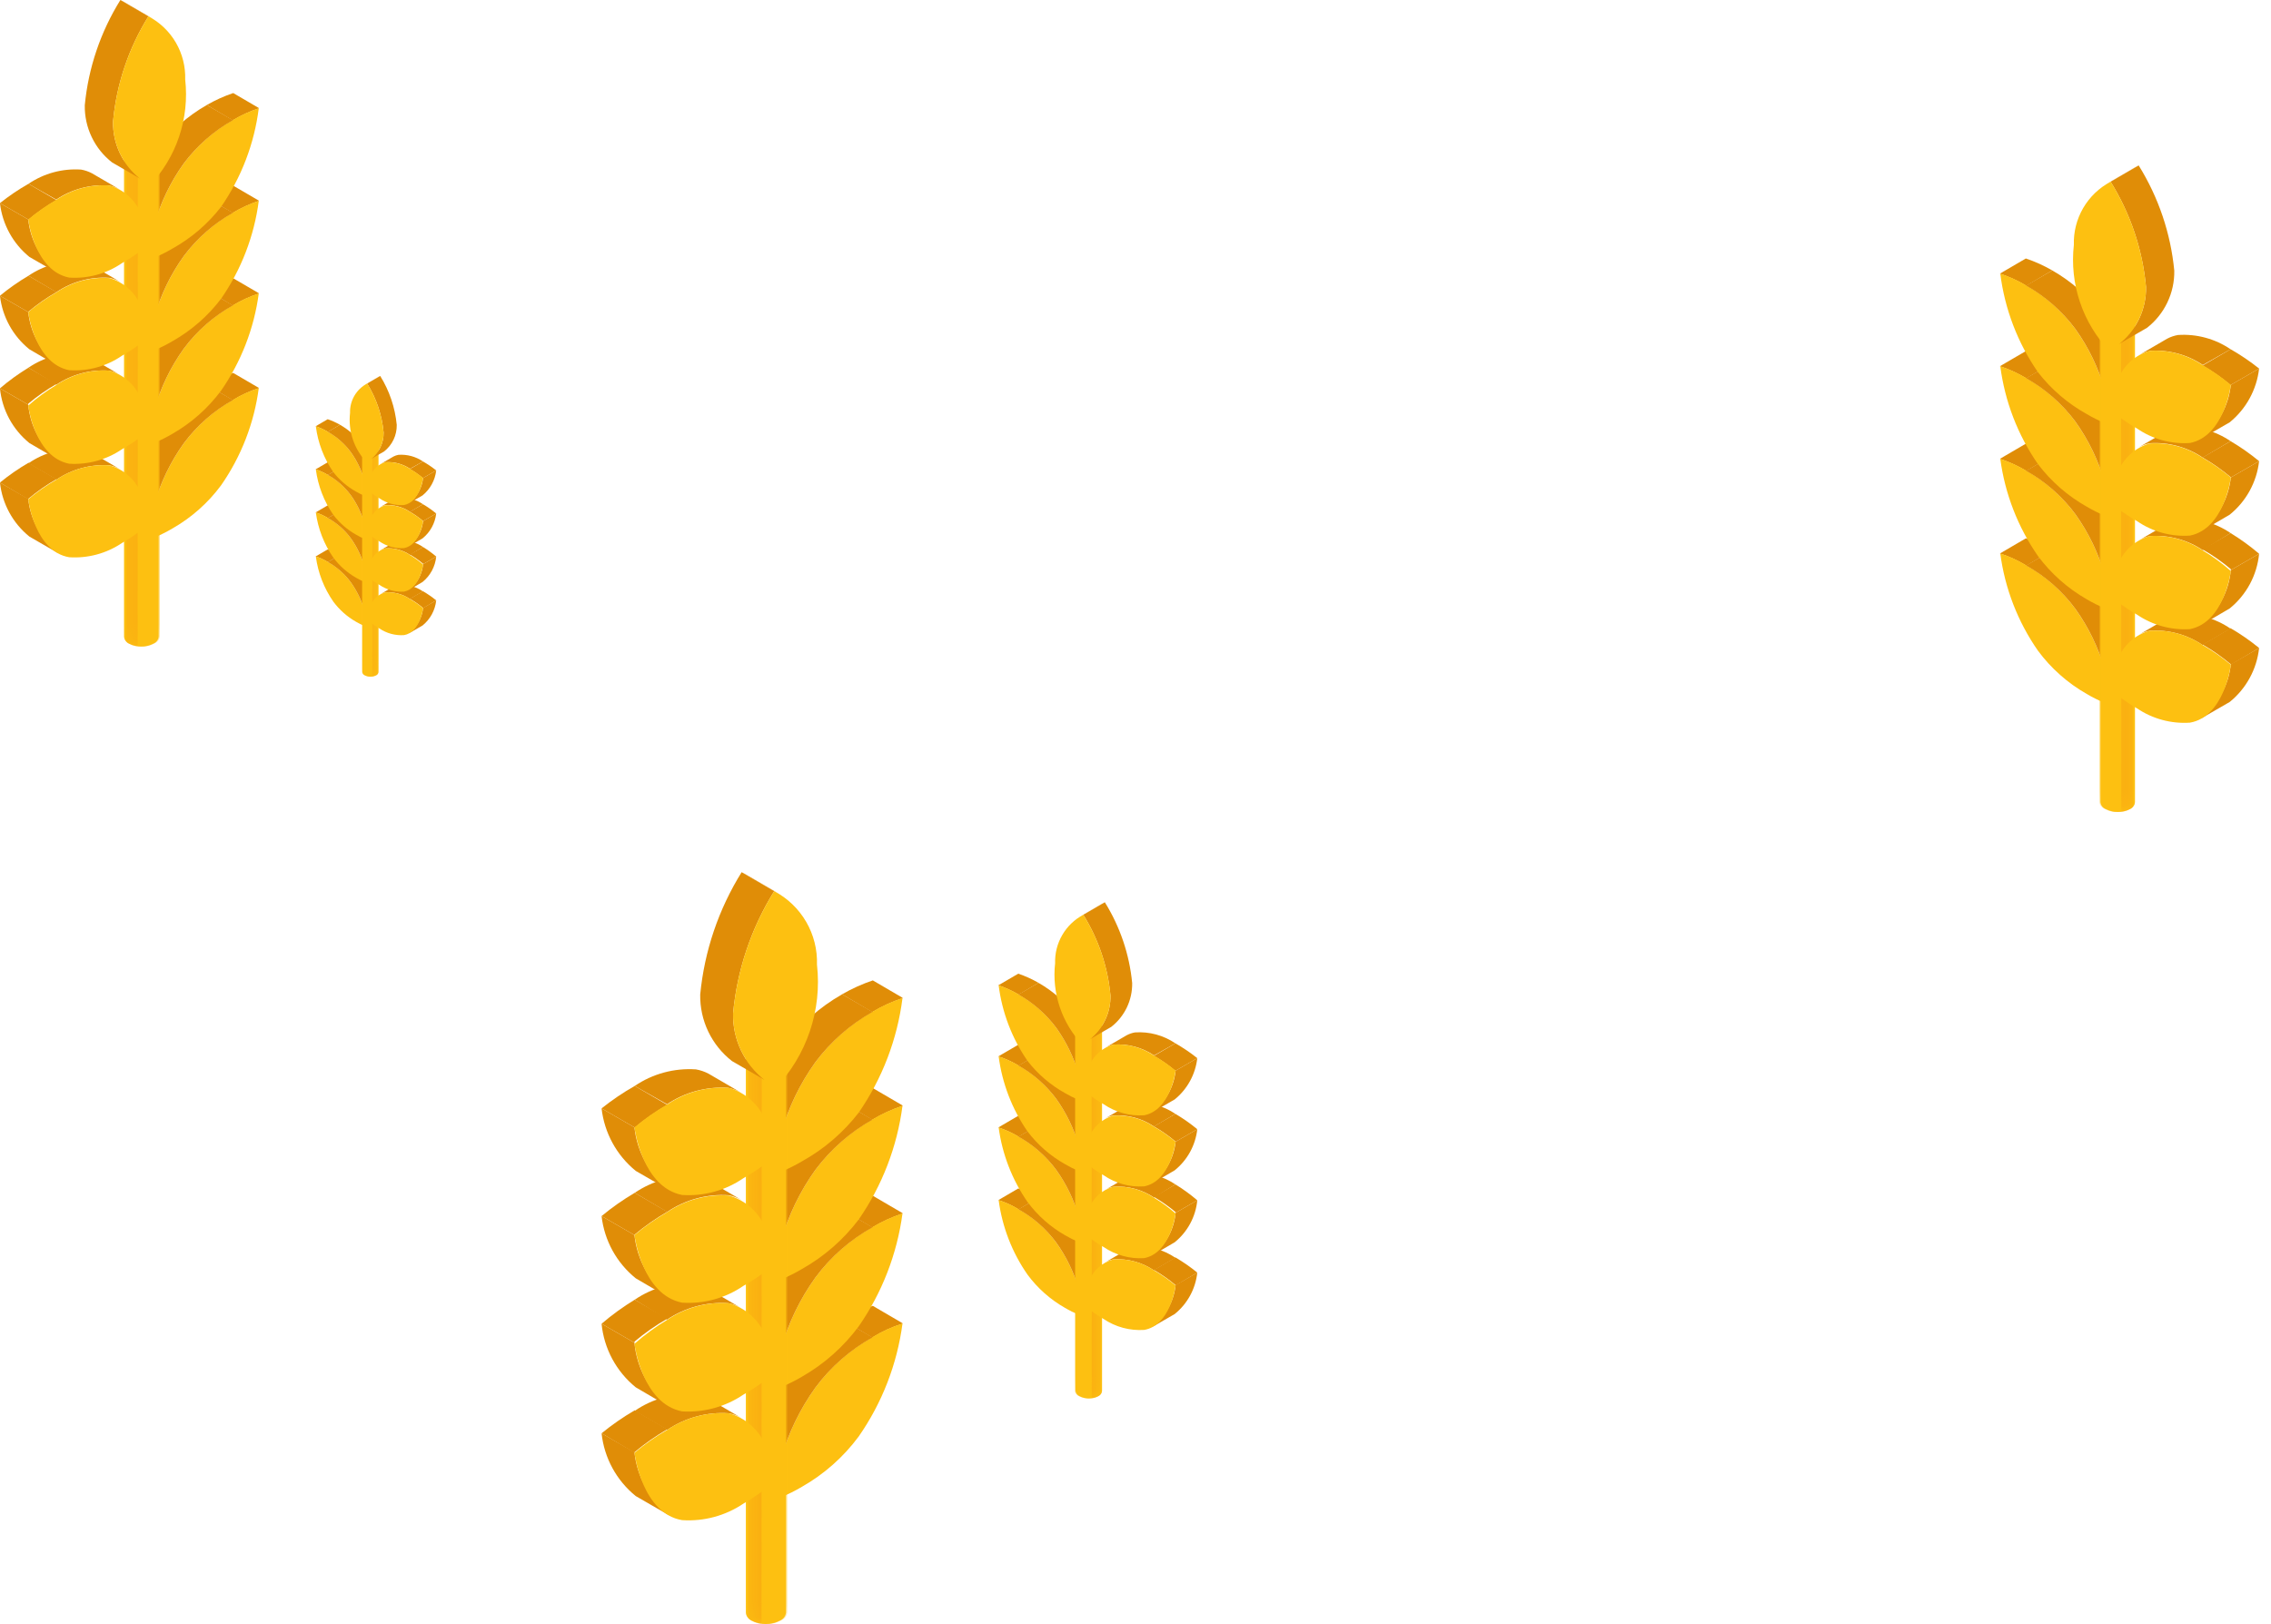 <?xml version="1.0" encoding="UTF-8"?> <svg xmlns="http://www.w3.org/2000/svg" width="151" height="108" viewBox="0 0 151 108" fill="none"> <g clip-path="url(#clip0_3_53343)"> <path d="M57.98 88.935L55.99 87.762C56.63 87.369 57.316 87.058 58.034 86.838L60.041 88.011C59.33 88.232 58.65 88.543 58.016 88.935H57.98Z" fill="#E08D07"></path> <path d="M57.982 88.935C58.616 88.543 59.297 88.232 60.008 88.011C59.652 90.713 58.652 93.29 57.094 95.527C56.084 96.89 54.801 98.028 53.327 98.867C52.882 99.13 52.419 99.362 51.941 99.56V96.966C52.426 95.284 53.195 93.697 54.215 92.275C55.221 90.908 56.505 89.769 57.982 88.935Z" fill="#FDC011"></path> <path d="M51.941 96.966L49.916 95.793C50.416 94.117 51.184 92.533 52.19 91.102C53.215 89.74 54.51 88.603 55.993 87.762L58.018 88.934C56.528 89.765 55.231 90.904 54.216 92.275C53.196 93.697 52.426 95.284 51.941 96.966Z" fill="#E08D07"></path> <path d="M57.98 81.614L55.99 80.441C56.63 80.048 57.316 79.738 58.034 79.517L60.041 80.69C59.334 80.922 58.655 81.232 58.016 81.614H57.98Z" fill="#E08D07"></path> <path d="M57.982 81.614C58.621 81.232 59.301 80.922 60.008 80.69C59.647 83.391 58.648 85.968 57.094 88.206C56.081 89.567 54.799 90.704 53.327 91.547C52.882 91.81 52.419 92.041 51.941 92.24V89.663C52.422 87.974 53.191 86.381 54.215 84.955C55.221 83.587 56.505 82.449 57.982 81.614Z" fill="#FDC011"></path> <path d="M51.941 89.663L49.916 88.49C50.411 86.807 51.179 85.216 52.19 83.782C53.219 82.423 54.513 81.287 55.993 80.441L58.018 81.614C56.528 82.444 55.231 83.583 54.216 84.955C53.192 86.381 52.422 87.974 51.941 89.663Z" fill="#E08D07"></path> <path d="M57.98 74.454L55.99 73.281C56.634 72.897 57.32 72.587 58.034 72.357L60.041 73.529C59.334 73.762 58.655 74.072 58.016 74.454H57.98Z" fill="#E08D07"></path> <path d="M57.982 74.454C58.621 74.072 59.301 73.762 60.008 73.529C59.655 76.249 58.656 78.845 57.094 81.099C56.076 82.44 54.794 83.559 53.327 84.386C52.882 84.649 52.419 84.881 51.941 85.079V82.502C52.422 80.814 53.191 79.221 54.215 77.794C55.226 76.431 56.508 75.293 57.982 74.454Z" fill="#FDC011"></path> <path d="M51.941 82.502L49.916 81.33C50.411 79.646 51.179 78.055 52.19 76.621C53.219 75.263 54.513 74.126 55.993 73.281L58.018 74.454C56.532 75.29 55.236 76.427 54.216 77.794C53.192 79.221 52.422 80.814 51.941 82.502Z" fill="#E08D07"></path> <path d="M57.98 67.293L55.99 66.12C56.639 65.745 57.324 65.436 58.034 65.196L60.041 66.369C59.334 66.601 58.655 66.911 58.016 67.293H57.98Z" fill="#E08D07"></path> <path d="M57.982 67.293C58.621 66.911 59.301 66.601 60.008 66.369C59.663 69.107 58.664 71.722 57.094 73.992C56.071 75.314 54.789 76.414 53.327 77.225C52.882 77.489 52.419 77.72 51.941 77.918V75.342C52.422 73.653 53.191 72.06 54.215 70.633C55.226 69.27 56.508 68.133 57.982 67.293Z" fill="#FDC011"></path> <path d="M51.941 75.342L49.916 74.169C50.411 72.486 51.179 70.895 52.19 69.461C53.219 68.102 54.513 66.966 55.993 66.12L58.018 67.293C56.532 68.129 55.236 69.267 54.216 70.633C53.192 72.06 52.422 73.653 51.941 75.342Z" fill="#E08D07"></path> <path d="M49.596 67.986V107.236C49.605 107.35 49.644 107.46 49.71 107.553C49.775 107.647 49.865 107.722 49.969 107.769C50.261 107.917 50.584 107.995 50.911 107.995C51.238 107.995 51.561 107.917 51.853 107.769C51.962 107.725 52.058 107.652 52.13 107.559C52.202 107.465 52.247 107.353 52.261 107.236V67.968C52.254 68.087 52.214 68.202 52.145 68.299C52.075 68.397 51.98 68.473 51.87 68.519C51.579 68.667 51.256 68.744 50.929 68.744C50.601 68.744 50.279 68.667 49.987 68.519C49.883 68.468 49.794 68.393 49.726 68.3C49.658 68.208 49.613 68.1 49.596 67.986Z" fill="#FDC011"></path> <mask id="mask0_3_53343" style="mask-type:luminance" maskUnits="userSpaceOnUse" x="49" y="67" width="4" height="41"> <path d="M49.596 67.986V107.236C49.605 107.35 49.644 107.46 49.71 107.553C49.775 107.647 49.865 107.722 49.969 107.769C50.261 107.917 50.584 107.995 50.911 107.995C51.238 107.995 51.561 107.917 51.853 107.769C51.962 107.725 52.058 107.652 52.13 107.559C52.202 107.465 52.247 107.353 52.261 107.236V67.968C52.254 68.087 52.214 68.202 52.145 68.299C52.075 68.397 51.98 68.473 51.87 68.519C51.579 68.667 51.256 68.744 50.929 68.744C50.601 68.744 50.279 68.667 49.987 68.519C49.883 68.468 49.794 68.393 49.726 68.3C49.658 68.208 49.613 68.1 49.596 67.986Z" fill="white"></path> </mask> <g mask="url(#mask0_3_53343)"> <path d="M49.597 67.986V107.236C49.595 107.299 49.607 107.362 49.631 107.42C49.656 107.479 49.693 107.531 49.739 107.574V68.324C49.66 68.227 49.61 68.11 49.597 67.986Z" fill="#FDC011"></path> <path d="M49.739 68.324V107.574C49.803 107.652 49.881 107.719 49.969 107.769C50.173 107.895 50.405 107.969 50.645 107.982L50.662 68.661C50.426 68.631 50.198 68.558 49.987 68.448C49.894 68.397 49.81 68.331 49.739 68.253V68.324Z" fill="#FAB011"></path> <path d="M50.662 68.661V107.982C51.102 108.054 51.553 107.972 51.941 107.751C52.051 107.708 52.147 107.635 52.218 107.541C52.29 107.447 52.336 107.336 52.349 107.218V67.95C52.342 68.07 52.302 68.184 52.233 68.282C52.164 68.379 52.069 68.455 51.959 68.501C51.557 68.699 51.1 68.755 50.662 68.661Z" fill="#FDC011"></path> </g> <path d="M49.985 67.435C49.87 67.472 49.769 67.544 49.698 67.641C49.627 67.739 49.588 67.856 49.588 67.977C49.588 68.098 49.627 68.215 49.698 68.313C49.769 68.41 49.87 68.482 49.985 68.519C50.276 68.667 50.599 68.744 50.926 68.744C51.254 68.744 51.576 68.667 51.868 68.519C52.383 68.217 52.401 67.737 51.868 67.435C51.576 67.287 51.254 67.21 50.926 67.21C50.599 67.21 50.276 67.287 49.985 67.435Z" fill="#FDC011"></path> <path d="M44.371 95.082L42.203 93.821C43.395 93.002 44.83 92.613 46.272 92.719C46.58 92.769 46.876 92.878 47.143 93.039L49.311 94.301C49.047 94.144 48.759 94.036 48.458 93.981C47.011 93.883 45.573 94.271 44.371 95.082Z" fill="#E08D07"></path> <path d="M42.184 96.61L39.999 95.313C40.692 94.747 41.429 94.236 42.202 93.785L44.37 95.047C43.597 95.49 42.865 96.001 42.184 96.575V96.61Z" fill="#E08D07"></path> <path d="M44.458 100.75L42.273 99.489C40.992 98.453 40.174 96.951 39.999 95.313L42.184 96.575C42.271 97.381 42.516 98.162 42.907 98.873C43.297 99.583 43.824 100.21 44.458 100.715V100.75Z" fill="#E08D07"></path> <path d="M44.371 95.082C45.573 94.271 47.011 93.883 48.458 93.981C49.015 94.131 49.529 94.411 49.958 94.797C50.387 95.183 50.719 95.664 50.928 96.202V98.992C50.451 99.354 49.953 99.686 49.435 99.987C48.233 100.798 46.795 101.186 45.349 101.088C42.737 100.644 42.204 96.806 42.186 96.611C42.867 96.037 43.599 95.525 44.371 95.082Z" fill="#FDC011"></path> <path d="M44.371 87.762L42.203 86.429C43.398 85.618 44.831 85.23 46.272 85.328C46.57 85.412 46.852 85.544 47.107 85.719L49.275 86.98C49.012 86.824 48.723 86.715 48.422 86.66C46.975 86.563 45.537 86.951 44.335 87.762H44.371Z" fill="#E08D07"></path> <path d="M42.184 89.29L39.999 88.028C40.689 87.438 41.426 86.903 42.202 86.429L44.37 87.691C43.597 88.134 42.865 88.645 42.184 89.219V89.29Z" fill="#E08D07"></path> <path d="M44.458 93.537L42.273 92.257C41.633 91.738 41.102 91.097 40.711 90.371C40.321 89.645 40.078 88.849 39.999 88.028L42.184 89.29C42.261 90.114 42.502 90.914 42.892 91.643C43.283 92.373 43.815 93.016 44.458 93.537Z" fill="#E08D07"></path> <path d="M44.371 87.762C45.573 86.951 47.011 86.563 48.458 86.66C49.016 86.815 49.529 87.098 49.958 87.487C50.387 87.876 50.719 88.359 50.928 88.899V91.76C50.451 92.116 49.952 92.442 49.435 92.737C48.235 93.553 46.797 93.947 45.349 93.856C42.737 93.341 42.204 89.556 42.186 89.361C42.864 88.763 43.596 88.228 44.371 87.762Z" fill="#FDC011"></path> <path d="M44.371 80.601L42.203 79.322C43.398 78.511 44.831 78.123 46.272 78.22C46.578 78.278 46.872 78.387 47.143 78.54L49.311 79.802C49.044 79.653 48.756 79.545 48.458 79.482C47.011 79.385 45.573 79.772 44.371 80.584V80.601Z" fill="#E08D07"></path> <path d="M42.184 82.129L39.999 80.868C40.691 80.295 41.428 79.778 42.202 79.322L44.37 80.583C43.597 81.026 42.865 81.538 42.184 82.112V82.129Z" fill="#E08D07"></path> <path d="M44.458 86.287L42.273 85.008C41 83.981 40.183 82.493 39.999 80.868L42.184 82.129C42.362 83.762 43.18 85.257 44.458 86.287Z" fill="#E08D07"></path> <path d="M44.371 80.601C45.573 79.79 47.011 79.402 48.458 79.5C49.014 79.657 49.527 79.941 49.955 80.329C50.384 80.718 50.717 81.2 50.928 81.738V84.528C50.451 84.884 49.952 85.21 49.435 85.505C48.239 86.329 46.798 86.724 45.349 86.625C42.737 86.109 42.204 82.325 42.186 82.129C42.867 81.556 43.599 81.044 44.371 80.601Z" fill="#FDC011"></path> <path d="M44.371 73.441L42.203 72.215C43.398 71.403 44.831 71.016 46.272 71.113C46.564 71.164 46.845 71.26 47.107 71.397L49.275 72.659C49.008 72.51 48.721 72.402 48.422 72.339C46.975 72.242 45.537 72.629 44.335 73.441H44.371Z" fill="#E08D07"></path> <path d="M42.184 74.969L39.999 73.707C40.693 73.153 41.43 72.654 42.202 72.215L44.37 73.476C43.597 73.919 42.865 74.431 42.184 75.004V74.969Z" fill="#E08D07"></path> <path d="M44.458 79.126L42.273 77.865C41 76.83 40.184 75.337 39.999 73.707L42.184 74.969C42.362 76.601 43.18 78.096 44.458 79.126Z" fill="#E08D07"></path> <path d="M44.371 73.441C45.573 72.629 47.011 72.242 48.458 72.339C49.014 72.496 49.527 72.78 49.955 73.169C50.384 73.557 50.717 74.039 50.928 74.578V77.367C50.451 77.723 49.952 78.05 49.435 78.345C48.239 79.169 46.798 79.563 45.349 79.464C42.737 78.949 42.204 75.164 42.186 74.969C42.867 74.395 43.599 73.884 44.371 73.441Z" fill="#FDC011"></path> <path d="M51.478 59.261L49.31 58L49.577 58.142L51.745 59.404L51.478 59.261Z" fill="#E08D07"></path> <path d="M50.857 71.824L48.672 70.562C48.001 70.039 47.46 69.367 47.093 68.599C46.726 67.831 46.543 66.989 46.557 66.138C46.835 63.249 47.778 60.464 49.312 58L51.479 59.261C49.946 61.724 49.009 64.511 48.743 67.399C48.727 68.251 48.91 69.094 49.277 69.862C49.644 70.63 50.185 71.302 50.857 71.824Z" fill="#E08D07"></path> <path d="M51.478 59.262C52.363 59.728 53.098 60.433 53.601 61.297C54.104 62.161 54.353 63.149 54.321 64.148C54.491 65.643 54.329 67.156 53.847 68.581C53.364 70.006 52.574 71.308 51.532 72.392L50.856 71.824C50.184 71.302 49.643 70.63 49.276 69.862C48.909 69.094 48.726 68.251 48.742 67.4C49.008 64.511 49.945 61.724 51.478 59.262Z" fill="#FDC011"></path> </g> <g clip-path="url(#clip1_3_53343)"> <path d="M67.74 80.417L69.053 79.643C68.631 79.383 68.178 79.179 67.705 79.033L66.38 79.807C66.849 79.954 67.298 80.158 67.716 80.417H67.74Z" fill="#E08D07"></path> <path d="M67.738 80.417C67.32 80.158 66.871 79.954 66.401 79.807C66.636 81.591 67.296 83.292 68.324 84.768C68.991 85.668 69.838 86.418 70.811 86.972C71.104 87.146 71.41 87.299 71.725 87.43V85.718C71.405 84.608 70.898 83.56 70.224 82.622C69.561 81.719 68.713 80.968 67.738 80.417Z" fill="#FDC011"></path> <path d="M71.725 85.717L73.062 84.943C72.732 83.837 72.225 82.792 71.561 81.847C70.884 80.948 70.03 80.198 69.051 79.643L67.714 80.417C68.698 80.965 69.553 81.716 70.224 82.621C70.897 83.56 71.405 84.607 71.725 85.717Z" fill="#E08D07"></path> <path d="M67.74 75.585L69.053 74.811C68.631 74.552 68.178 74.347 67.705 74.201L66.38 74.975C66.846 75.129 67.295 75.333 67.716 75.585H67.74Z" fill="#E08D07"></path> <path d="M67.738 75.585C67.316 75.333 66.868 75.129 66.401 74.975C66.639 76.758 67.299 78.459 68.324 79.936C68.993 80.834 69.839 81.585 70.811 82.141C71.104 82.314 71.41 82.467 71.725 82.598V80.898C71.408 79.783 70.9 78.732 70.224 77.79C69.561 76.887 68.713 76.136 67.738 75.585Z" fill="#FDC011"></path> <path d="M71.725 80.898L73.062 80.124C72.735 79.013 72.228 77.963 71.561 77.016C70.881 76.119 70.028 75.37 69.051 74.811L67.714 75.585C68.698 76.133 69.553 76.885 70.224 77.79C70.899 78.732 71.407 79.783 71.725 80.898Z" fill="#E08D07"></path> <path d="M67.74 70.859L69.053 70.085C68.628 69.832 68.176 69.627 67.705 69.475L66.38 70.249C66.846 70.403 67.295 70.607 67.716 70.859H67.74Z" fill="#E08D07"></path> <path d="M67.738 70.859C67.316 70.607 66.868 70.403 66.401 70.249C66.634 72.044 67.293 73.758 68.324 75.245C68.996 76.131 69.842 76.869 70.811 77.415C71.104 77.588 71.41 77.741 71.725 77.872V76.172C71.408 75.057 70.9 74.006 70.224 73.064C69.557 72.165 68.711 71.414 67.738 70.859Z" fill="#FDC011"></path> <path d="M71.725 76.172L73.062 75.398C72.735 74.287 72.228 73.237 71.561 72.29C70.881 71.394 70.028 70.644 69.051 70.085L67.714 70.859C68.695 71.411 69.55 72.162 70.224 73.064C70.899 74.006 71.407 75.057 71.725 76.172Z" fill="#E08D07"></path> <path d="M67.74 66.133L69.053 65.359C68.625 65.112 68.173 64.907 67.705 64.749L66.38 65.523C66.846 65.676 67.295 65.881 67.716 66.133H67.74Z" fill="#E08D07"></path> <path d="M67.738 66.133C67.316 65.881 66.868 65.677 66.401 65.523C66.629 67.331 67.288 69.056 68.324 70.554C69 71.427 69.846 72.153 70.811 72.689C71.104 72.862 71.41 73.015 71.725 73.146V71.446C71.408 70.331 70.9 69.279 70.224 68.338C69.557 67.439 68.711 66.688 67.738 66.133Z" fill="#FDC011"></path> <path d="M71.725 71.445L73.062 70.671C72.735 69.56 72.228 68.51 71.561 67.564C70.881 66.667 70.028 65.917 69.051 65.359L67.714 66.133C68.695 66.685 69.55 67.436 70.224 68.338C70.899 69.279 71.407 70.331 71.725 71.445Z" fill="#E08D07"></path> <path d="M73.273 66.591V92.496C73.267 92.571 73.241 92.643 73.198 92.705C73.154 92.767 73.095 92.816 73.026 92.847C72.834 92.945 72.621 92.996 72.405 92.996C72.189 92.996 71.976 92.945 71.783 92.847C71.711 92.818 71.648 92.77 71.6 92.709C71.553 92.647 71.523 92.573 71.514 92.496V66.579C71.519 66.657 71.545 66.733 71.591 66.797C71.636 66.862 71.699 66.912 71.772 66.942C71.964 67.04 72.177 67.091 72.393 67.091C72.609 67.091 72.822 67.04 73.015 66.942C73.083 66.909 73.142 66.859 73.187 66.798C73.232 66.737 73.261 66.666 73.273 66.591Z" fill="#FDC011"></path> <mask id="mask1_3_53343" style="mask-type:luminance" maskUnits="userSpaceOnUse" x="71" y="66" width="3" height="27"> <path d="M73.273 66.591V92.496C73.267 92.571 73.241 92.643 73.198 92.705C73.154 92.767 73.095 92.816 73.026 92.847C72.834 92.945 72.621 92.996 72.405 92.996C72.189 92.996 71.976 92.945 71.783 92.847C71.711 92.818 71.648 92.77 71.6 92.709C71.553 92.647 71.523 92.573 71.514 92.496V66.579C71.519 66.657 71.545 66.733 71.591 66.797C71.636 66.862 71.699 66.912 71.772 66.942C71.964 67.04 72.177 67.091 72.393 67.091C72.609 67.091 72.822 67.04 73.015 66.942C73.083 66.909 73.142 66.859 73.187 66.798C73.232 66.737 73.261 66.666 73.273 66.591Z" fill="white"></path> </mask> <g mask="url(#mask1_3_53343)"> <path d="M73.273 66.591V92.496C73.274 92.537 73.266 92.579 73.25 92.617C73.234 92.656 73.209 92.69 73.179 92.719V66.813C73.231 66.75 73.264 66.672 73.273 66.591Z" fill="#FDC011"></path> <path d="M73.179 66.813V92.718C73.136 92.77 73.084 92.814 73.026 92.847C72.892 92.931 72.739 92.979 72.581 92.988L72.569 67.036C72.725 67.016 72.875 66.968 73.014 66.895C73.076 66.862 73.132 66.818 73.179 66.766V66.813Z" fill="#FAB011"></path> <path d="M72.57 67.036V92.988C72.28 93.035 71.982 92.981 71.726 92.836C71.653 92.807 71.59 92.759 71.543 92.697C71.495 92.635 71.465 92.561 71.456 92.484V66.567C71.461 66.646 71.488 66.721 71.533 66.786C71.579 66.85 71.641 66.9 71.714 66.931C71.98 67.061 72.281 67.098 72.57 67.036Z" fill="#FDC011"></path> </g> <path d="M73.016 66.227C73.092 66.251 73.158 66.299 73.206 66.363C73.252 66.427 73.278 66.505 73.278 66.585C73.278 66.664 73.252 66.742 73.206 66.806C73.158 66.871 73.092 66.918 73.016 66.942C72.824 67.04 72.611 67.091 72.395 67.091C72.179 67.091 71.966 67.04 71.773 66.942C71.433 66.743 71.421 66.426 71.773 66.227C71.966 66.129 72.179 66.078 72.395 66.078C72.611 66.078 72.824 66.129 73.016 66.227Z" fill="#FDC011"></path> <path d="M76.722 84.474L78.153 83.642C77.366 83.101 76.419 82.845 75.467 82.915C75.264 82.948 75.069 83.019 74.892 83.126L73.462 83.958C73.635 83.855 73.826 83.784 74.025 83.747C74.98 83.683 75.929 83.939 76.722 84.474Z" fill="#E08D07"></path> <path d="M78.166 85.483L79.608 84.627C79.151 84.253 78.665 83.916 78.154 83.618L76.724 84.451C77.233 84.743 77.716 85.081 78.166 85.459V85.483Z" fill="#E08D07"></path> <path d="M76.665 88.215L78.107 87.383C78.953 86.699 79.493 85.708 79.608 84.627L78.166 85.46C78.109 85.992 77.947 86.507 77.689 86.976C77.431 87.445 77.083 87.858 76.665 88.192V88.215Z" fill="#E08D07"></path> <path d="M76.722 84.474C75.928 83.939 74.979 83.683 74.025 83.747C73.657 83.847 73.318 84.031 73.034 84.286C72.751 84.54 72.532 84.858 72.394 85.213V87.054C72.709 87.293 73.038 87.513 73.379 87.711C74.173 88.246 75.122 88.502 76.077 88.438C77.801 88.145 78.152 85.612 78.164 85.483C77.714 85.104 77.232 84.767 76.722 84.474Z" fill="#FDC011"></path> <path d="M76.722 79.643L78.153 78.763C77.364 78.228 76.418 77.972 75.467 78.036C75.27 78.092 75.084 78.179 74.916 78.294L73.485 79.127C73.659 79.024 73.849 78.952 74.048 78.916C75.003 78.852 75.952 79.107 76.745 79.643H76.722Z" fill="#E08D07"></path> <path d="M78.166 80.651L79.608 79.819C79.152 79.429 78.666 79.076 78.154 78.763L76.724 79.596C77.233 79.888 77.716 80.226 78.166 80.605V80.651Z" fill="#E08D07"></path> <path d="M76.665 83.454L78.107 82.61C78.53 82.267 78.88 81.844 79.138 81.365C79.396 80.886 79.556 80.36 79.608 79.819L78.166 80.651C78.115 81.195 77.957 81.723 77.699 82.205C77.441 82.686 77.089 83.111 76.665 83.454Z" fill="#E08D07"></path> <path d="M76.722 79.643C75.928 79.107 74.979 78.851 74.025 78.916C73.656 79.018 73.317 79.205 73.034 79.461C72.751 79.718 72.532 80.037 72.394 80.393V82.281C72.709 82.516 73.038 82.732 73.379 82.926C74.172 83.465 75.121 83.725 76.077 83.665C77.801 83.325 78.152 80.827 78.164 80.698C77.716 80.303 77.234 79.95 76.722 79.643Z" fill="#FDC011"></path> <path d="M76.722 74.917L78.153 74.073C77.364 73.537 76.418 73.281 75.467 73.345C75.265 73.384 75.071 73.455 74.892 73.556L73.462 74.389C73.638 74.291 73.827 74.22 74.025 74.178C74.98 74.114 75.929 74.37 76.722 74.905V74.917Z" fill="#E08D07"></path> <path d="M78.166 75.925L79.608 75.093C79.151 74.715 78.665 74.374 78.154 74.073L76.724 74.905C77.233 75.198 77.716 75.535 78.166 75.914V75.925Z" fill="#E08D07"></path> <path d="M76.665 78.67L78.107 77.825C78.948 77.147 79.487 76.166 79.608 75.093L78.166 75.925C78.049 77.003 77.509 77.99 76.665 78.67Z" fill="#E08D07"></path> <path d="M76.722 74.917C75.928 74.381 74.979 74.126 74.025 74.19C73.657 74.294 73.319 74.481 73.036 74.737C72.753 74.994 72.534 75.312 72.394 75.667V77.508C72.709 77.743 73.038 77.959 73.379 78.153C74.169 78.697 75.12 78.958 76.077 78.892C77.801 78.552 78.152 76.054 78.164 75.925C77.714 75.547 77.232 75.209 76.722 74.917Z" fill="#FDC011"></path> <path d="M76.722 70.191L78.153 69.382C77.364 68.846 76.418 68.59 75.467 68.655C75.275 68.688 75.089 68.751 74.916 68.842L73.485 69.675C73.661 69.577 73.851 69.505 74.048 69.464C75.003 69.4 75.952 69.655 76.745 70.191H76.722Z" fill="#E08D07"></path> <path d="M78.166 71.199L79.608 70.367C79.15 70.001 78.664 69.672 78.154 69.382L76.724 70.214C77.233 70.507 77.716 70.844 78.166 71.223V71.199Z" fill="#E08D07"></path> <path d="M76.665 73.944L78.107 73.111C78.947 72.428 79.486 71.443 79.608 70.367L78.166 71.2C78.049 72.277 77.509 73.264 76.665 73.944Z" fill="#E08D07"></path> <path d="M76.722 70.191C75.928 69.655 74.979 69.399 74.025 69.464C73.657 69.568 73.319 69.755 73.036 70.011C72.753 70.268 72.534 70.586 72.394 70.941V72.782C72.709 73.017 73.038 73.233 73.379 73.427C74.169 73.971 75.12 74.232 76.077 74.166C77.801 73.826 78.152 71.328 78.164 71.199C77.714 70.821 77.232 70.483 76.722 70.191Z" fill="#FDC011"></path> <path d="M72.032 60.833L73.462 60L73.286 60.094L71.856 60.926L72.032 60.833Z" fill="#E08D07"></path> <path d="M72.441 69.124L73.883 68.291C74.326 67.946 74.683 67.502 74.925 66.996C75.167 66.489 75.288 65.933 75.279 65.371C75.096 63.464 74.473 61.626 73.461 60L72.03 60.833C73.042 62.458 73.661 64.297 73.836 66.204C73.847 66.765 73.726 67.322 73.484 67.829C73.242 68.336 72.884 68.779 72.441 69.124Z" fill="#E08D07"></path> <path d="M72.031 60.833C71.448 61.14 70.962 61.605 70.631 62.176C70.299 62.746 70.134 63.398 70.155 64.058C70.043 65.044 70.15 66.043 70.469 66.984C70.787 67.924 71.308 68.783 71.996 69.499L72.442 69.124C72.886 68.779 73.243 68.335 73.485 67.829C73.727 67.322 73.848 66.765 73.837 66.204C73.662 64.297 73.044 62.458 72.031 60.833Z" fill="#FDC011"></path> </g> <g clip-path="url(#clip2_3_53343)"> <path d="M21.811 37.374L22.607 36.905C22.351 36.748 22.076 36.623 21.789 36.535L20.986 37.004C21.271 37.093 21.543 37.217 21.796 37.374H21.811Z" fill="#E08D07"></path> <path d="M21.81 37.374C21.556 37.217 21.284 37.093 21 37.004C21.142 38.085 21.542 39.116 22.165 40.011C22.569 40.556 23.082 41.011 23.672 41.347C23.85 41.452 24.035 41.545 24.226 41.624V40.586C24.032 39.914 23.725 39.279 23.317 38.71C22.915 38.163 22.401 37.708 21.81 37.374Z" fill="#FDC011"></path> <path d="M24.227 40.586L25.037 40.117C24.837 39.447 24.53 38.813 24.127 38.241C23.717 37.696 23.2 37.241 22.607 36.904L21.796 37.374C22.392 37.706 22.911 38.161 23.317 38.71C23.725 39.279 24.033 39.913 24.227 40.586Z" fill="#E08D07"></path> <path d="M21.811 34.446L22.607 33.977C22.351 33.819 22.076 33.695 21.789 33.607L20.986 34.076C21.269 34.169 21.541 34.293 21.796 34.446H21.811Z" fill="#E08D07"></path> <path d="M21.81 34.446C21.554 34.293 21.282 34.169 21 34.076C21.144 35.157 21.544 36.187 22.165 37.083C22.57 37.627 23.083 38.082 23.672 38.419C23.85 38.524 24.035 38.617 24.226 38.696V37.665C24.034 36.99 23.726 36.353 23.317 35.782C22.915 35.235 22.401 34.779 21.81 34.446Z" fill="#FDC011"></path> <path d="M24.227 37.665L25.037 37.196C24.839 36.523 24.532 35.886 24.127 35.313C23.716 34.769 23.198 34.315 22.607 33.977L21.796 34.446C22.392 34.778 22.911 35.233 23.317 35.782C23.727 36.352 24.035 36.99 24.227 37.665Z" fill="#E08D07"></path> <path d="M21.811 31.582L22.607 31.113C22.349 30.959 22.075 30.835 21.789 30.743L20.986 31.212C21.269 31.305 21.541 31.429 21.796 31.582H21.811Z" fill="#E08D07"></path> <path d="M21.81 31.581C21.554 31.429 21.282 31.305 21 31.212C21.141 32.3 21.54 33.338 22.165 34.239C22.572 34.776 23.085 35.224 23.672 35.554C23.85 35.66 24.035 35.752 24.226 35.832V34.801C24.034 34.125 23.726 33.488 23.317 32.917C22.913 32.372 22.399 31.917 21.81 31.581Z" fill="#FDC011"></path> <path d="M24.227 34.801L25.037 34.332C24.839 33.659 24.532 33.022 24.127 32.449C23.716 31.905 23.198 31.451 22.607 31.112L21.796 31.581C22.391 31.916 22.909 32.371 23.317 32.918C23.727 33.488 24.035 34.126 24.227 34.801Z" fill="#E08D07"></path> <path d="M21.811 28.717L22.607 28.248C22.347 28.098 22.073 27.974 21.789 27.878L20.986 28.347C21.269 28.44 21.541 28.564 21.796 28.717H21.811Z" fill="#E08D07"></path> <path d="M21.81 28.717C21.554 28.564 21.282 28.44 21 28.348C21.137 29.443 21.537 30.489 22.165 31.397C22.575 31.925 23.087 32.365 23.672 32.69C23.85 32.795 24.035 32.888 24.226 32.967V31.937C24.034 31.261 23.726 30.624 23.317 30.053C22.913 29.508 22.399 29.053 21.81 28.717Z" fill="#FDC011"></path> <path d="M24.227 31.937L25.037 31.468C24.839 30.794 24.532 30.158 24.127 29.584C23.716 29.041 23.198 28.586 22.607 28.248L21.796 28.717C22.391 29.051 22.909 29.507 23.317 30.053C23.727 30.624 24.035 31.261 24.227 31.937Z" fill="#E08D07"></path> <path d="M25.163 28.994V44.694C25.159 44.74 25.144 44.784 25.117 44.821C25.091 44.859 25.055 44.889 25.014 44.908C24.897 44.967 24.768 44.998 24.637 44.998C24.506 44.998 24.377 44.967 24.26 44.908C24.216 44.89 24.178 44.861 24.149 44.823C24.12 44.786 24.102 44.741 24.097 44.694V28.987C24.1 29.035 24.116 29.081 24.144 29.12C24.171 29.159 24.209 29.189 24.253 29.207C24.37 29.267 24.499 29.298 24.63 29.298C24.761 29.298 24.89 29.267 25.007 29.207C25.048 29.187 25.084 29.157 25.111 29.12C25.138 29.083 25.156 29.04 25.163 28.994Z" fill="#FDC011"></path> <mask id="mask2_3_53343" style="mask-type:luminance" maskUnits="userSpaceOnUse" x="24" y="28" width="2" height="17"> <path d="M25.163 28.994V44.694C25.159 44.74 25.143 44.784 25.117 44.821C25.091 44.859 25.055 44.888 25.013 44.907C24.896 44.967 24.767 44.998 24.637 44.998C24.506 44.998 24.377 44.967 24.26 44.907C24.216 44.89 24.178 44.861 24.149 44.823C24.12 44.786 24.102 44.741 24.096 44.694V28.987C24.099 29.035 24.116 29.081 24.143 29.119C24.171 29.158 24.209 29.189 24.253 29.207C24.369 29.267 24.498 29.297 24.629 29.297C24.76 29.297 24.889 29.267 25.006 29.207C25.047 29.187 25.083 29.157 25.111 29.12C25.138 29.083 25.156 29.04 25.163 28.994Z" fill="white"></path> </mask> <g mask="url(#mask2_3_53343)"> <path d="M25.162 28.994V44.694C25.163 44.72 25.158 44.745 25.148 44.768C25.139 44.791 25.124 44.812 25.105 44.829V29.129C25.137 29.091 25.157 29.044 25.162 28.994Z" fill="#FDC011"></path> <path d="M25.105 29.129V44.829C25.08 44.861 25.048 44.887 25.013 44.907C24.931 44.958 24.839 44.987 24.743 44.993L24.736 29.264C24.83 29.252 24.922 29.223 25.006 29.179C25.043 29.159 25.077 29.132 25.105 29.101V29.129Z" fill="#FAB011"></path> <path d="M24.736 29.264V44.993C24.56 45.021 24.379 44.989 24.224 44.901C24.18 44.883 24.142 44.854 24.113 44.816C24.085 44.779 24.067 44.734 24.061 44.687V28.98C24.064 29.028 24.08 29.074 24.108 29.113C24.135 29.151 24.173 29.182 24.217 29.2C24.378 29.28 24.561 29.302 24.736 29.264Z" fill="#FDC011"></path> </g> <path d="M25.008 28.774C25.054 28.789 25.094 28.817 25.123 28.857C25.151 28.895 25.167 28.942 25.167 28.991C25.167 29.039 25.151 29.086 25.123 29.125C25.094 29.164 25.054 29.193 25.008 29.208C24.891 29.267 24.762 29.298 24.631 29.298C24.5 29.298 24.372 29.267 24.255 29.208C24.049 29.087 24.041 28.895 24.255 28.774C24.372 28.715 24.5 28.684 24.631 28.684C24.762 28.684 24.891 28.715 25.008 28.774Z" fill="#FDC011"></path> <path d="M27.256 39.833L28.123 39.328C27.646 39.001 27.072 38.845 26.495 38.888C26.372 38.907 26.254 38.951 26.147 39.016L25.28 39.52C25.385 39.458 25.501 39.414 25.621 39.392C26.2 39.353 26.775 39.508 27.256 39.833Z" fill="#E08D07"></path> <path d="M28.13 40.444L29.004 39.925C28.727 39.699 28.432 39.495 28.122 39.314L27.255 39.819C27.564 39.996 27.857 40.201 28.13 40.43V40.444Z" fill="#E08D07"></path> <path d="M27.22 42.1L28.094 41.596C28.607 41.181 28.934 40.581 29.004 39.925L28.13 40.43C28.095 40.752 27.997 41.065 27.841 41.349C27.684 41.633 27.474 41.884 27.22 42.086V42.1Z" fill="#E08D07"></path> <path d="M27.255 39.833C26.774 39.508 26.199 39.353 25.62 39.392C25.397 39.453 25.192 39.564 25.02 39.719C24.849 39.873 24.716 40.066 24.632 40.281V41.397C24.823 41.541 25.022 41.674 25.229 41.794C25.71 42.119 26.285 42.274 26.864 42.235C27.909 42.057 28.122 40.522 28.129 40.444C27.857 40.215 27.564 40.01 27.255 39.833Z" fill="#FDC011"></path> <path d="M27.256 36.905L28.123 36.372C27.645 36.047 27.072 35.892 26.495 35.931C26.376 35.965 26.263 36.017 26.161 36.087L25.294 36.592C25.399 36.529 25.515 36.486 25.635 36.464C26.214 36.425 26.789 36.58 27.27 36.905H27.256Z" fill="#E08D07"></path> <path d="M28.13 37.516L29.004 37.011C28.727 36.775 28.433 36.561 28.122 36.372L27.255 36.876C27.564 37.054 27.857 37.258 28.13 37.488V37.516Z" fill="#E08D07"></path> <path d="M27.22 39.215L28.094 38.703C28.35 38.495 28.563 38.239 28.719 37.949C28.875 37.658 28.972 37.34 29.004 37.011L28.13 37.516C28.099 37.846 28.003 38.166 27.846 38.457C27.69 38.749 27.477 39.007 27.22 39.215Z" fill="#E08D07"></path> <path d="M27.255 36.905C26.774 36.58 26.199 36.425 25.62 36.464C25.397 36.526 25.192 36.639 25.02 36.795C24.849 36.95 24.716 37.144 24.632 37.359V38.504C24.823 38.646 25.022 38.777 25.229 38.895C25.709 39.221 26.284 39.379 26.864 39.343C27.909 39.136 28.122 37.623 28.129 37.544C27.858 37.305 27.565 37.091 27.255 36.905Z" fill="#FDC011"></path> <path d="M27.256 34.04L28.123 33.529C27.645 33.204 27.072 33.049 26.495 33.088C26.373 33.111 26.255 33.155 26.147 33.216L25.28 33.721C25.387 33.661 25.502 33.618 25.621 33.593C26.2 33.554 26.775 33.709 27.256 34.033V34.04Z" fill="#E08D07"></path> <path d="M28.13 34.652L29.004 34.147C28.727 33.918 28.432 33.712 28.122 33.529L27.255 34.033C27.564 34.211 27.857 34.415 28.13 34.645V34.652Z" fill="#E08D07"></path> <path d="M27.22 36.315L28.094 35.803C28.603 35.392 28.93 34.797 29.004 34.147L28.13 34.652C28.058 35.305 27.731 35.903 27.22 36.315Z" fill="#E08D07"></path> <path d="M27.255 34.04C26.774 33.716 26.199 33.561 25.62 33.6C25.398 33.663 25.193 33.776 25.021 33.932C24.85 34.087 24.717 34.28 24.632 34.495V35.611C24.823 35.754 25.022 35.884 25.229 36.002C25.708 36.332 26.284 36.489 26.864 36.45C27.909 36.244 28.122 34.73 28.129 34.652C27.857 34.422 27.564 34.218 27.255 34.04Z" fill="#FDC011"></path> <path d="M27.256 31.176L28.123 30.686C27.645 30.361 27.072 30.206 26.495 30.245C26.379 30.265 26.266 30.304 26.161 30.359L25.294 30.863C25.401 30.804 25.516 30.761 25.635 30.736C26.214 30.697 26.789 30.852 27.27 31.176H27.256Z" fill="#E08D07"></path> <path d="M28.13 31.787L29.004 31.283C28.726 31.061 28.431 30.862 28.122 30.686L27.255 31.19C27.564 31.368 27.857 31.572 28.13 31.802V31.787Z" fill="#E08D07"></path> <path d="M27.22 33.451L28.094 32.946C28.603 32.532 28.93 31.935 29.004 31.283L28.13 31.788C28.058 32.441 27.731 33.039 27.22 33.451Z" fill="#E08D07"></path> <path d="M27.255 31.176C26.774 30.852 26.199 30.697 25.62 30.736C25.398 30.799 25.193 30.912 25.021 31.068C24.85 31.223 24.717 31.416 24.632 31.631V32.747C24.823 32.889 25.022 33.02 25.229 33.138C25.708 33.468 26.284 33.625 26.864 33.586C27.909 33.38 28.122 31.866 28.129 31.788C27.857 31.558 27.564 31.354 27.255 31.176Z" fill="#FDC011"></path> <path d="M24.413 25.505L25.28 25L25.174 25.057L24.307 25.561L24.413 25.505Z" fill="#E08D07"></path> <path d="M24.66 30.529L25.535 30.025C25.803 29.816 26.019 29.547 26.166 29.24C26.313 28.933 26.386 28.596 26.38 28.255C26.269 27.1 25.892 25.985 25.279 25L24.412 25.505C25.025 26.49 25.4 27.604 25.506 28.76C25.512 29.1 25.439 29.437 25.293 29.745C25.146 30.052 24.929 30.321 24.66 30.529Z" fill="#E08D07"></path> <path d="M24.412 25.505C24.058 25.691 23.764 25.973 23.563 26.319C23.362 26.664 23.262 27.059 23.275 27.459C23.207 28.057 23.272 28.663 23.465 29.233C23.658 29.802 23.974 30.323 24.391 30.757L24.661 30.529C24.93 30.32 25.146 30.052 25.293 29.745C25.44 29.437 25.513 29.1 25.507 28.76C25.4 27.604 25.026 26.489 24.412 25.505Z" fill="#FDC011"></path> </g> <g clip-path="url(#clip3_3_53343)"> <path d="M15.461 26.604L13.75 25.595C14.3 25.257 14.89 24.99 15.507 24.8L17.234 25.809C16.622 26 16.037 26.267 15.492 26.604H15.461Z" fill="#E08D07"></path> <path d="M15.464 26.604C16.009 26.267 16.594 26 17.206 25.809C16.899 28.133 16.04 30.35 14.7 32.273C13.832 33.446 12.728 34.424 11.46 35.146C11.077 35.372 10.679 35.571 10.268 35.742V33.511C10.685 32.064 11.347 30.7 12.224 29.477C13.089 28.301 14.193 27.322 15.464 26.604Z" fill="#FDC011"></path> <path d="M10.267 33.51L8.525 32.502C8.955 31.06 9.615 29.698 10.48 28.468C11.362 27.296 12.475 26.318 13.751 25.595L15.493 26.603C14.211 27.317 13.096 28.297 12.223 29.476C11.345 30.699 10.684 32.064 10.267 33.51Z" fill="#E08D07"></path> <path d="M15.461 20.308L13.75 19.299C14.3 18.962 14.89 18.695 15.507 18.505L17.234 19.513C16.625 19.713 16.041 19.98 15.492 20.308H15.461Z" fill="#E08D07"></path> <path d="M15.464 20.308C16.013 19.98 16.598 19.713 17.206 19.514C16.895 21.837 16.036 24.052 14.7 25.977C13.829 27.148 12.726 28.126 11.46 28.85C11.077 29.076 10.679 29.276 10.268 29.446V27.23C10.682 25.778 11.344 24.408 12.224 23.181C13.089 22.005 14.193 21.026 15.464 20.308Z" fill="#FDC011"></path> <path d="M10.267 27.23L8.525 26.222C8.95 24.774 9.611 23.406 10.48 22.172C11.366 21.004 12.478 20.027 13.751 19.3L15.493 20.308C14.211 21.022 13.096 22.002 12.223 23.181C11.342 24.408 10.68 25.778 10.267 27.23Z" fill="#E08D07"></path> <path d="M15.461 14.15L13.75 13.142C14.304 12.811 14.893 12.545 15.507 12.347L17.234 13.355C16.625 13.555 16.041 13.822 15.492 14.15H15.461Z" fill="#E08D07"></path> <path d="M15.464 14.15C16.013 13.822 16.598 13.555 17.206 13.355C16.902 15.694 16.043 17.927 14.7 19.865C13.824 21.019 12.722 21.981 11.46 22.692C11.077 22.918 10.679 23.117 10.268 23.288V21.072C10.682 19.62 11.344 18.25 12.224 17.023C13.093 15.851 14.196 14.873 15.464 14.15Z" fill="#FDC011"></path> <path d="M10.267 21.072L8.525 20.064C8.95 18.616 9.611 17.248 10.48 16.015C11.366 14.846 12.478 13.869 13.751 13.142L15.493 14.15C14.214 14.869 13.1 15.848 12.223 17.023C11.342 18.25 10.68 19.62 10.267 21.072Z" fill="#E08D07"></path> <path d="M15.461 7.992L13.75 6.983C14.308 6.661 14.896 6.394 15.507 6.188L17.234 7.197C16.625 7.397 16.041 7.663 15.492 7.992H15.461Z" fill="#E08D07"></path> <path d="M15.464 7.992C16.013 7.663 16.598 7.397 17.206 7.197C16.91 9.552 16.05 11.801 14.7 13.753C13.82 14.89 12.717 15.836 11.46 16.534C11.077 16.76 10.679 16.959 10.268 17.13V14.914C10.682 13.462 11.344 12.092 12.224 10.865C13.093 9.693 14.196 8.714 15.464 7.992Z" fill="#FDC011"></path> <path d="M10.267 14.914L8.525 13.905C8.95 12.457 9.611 11.089 10.48 9.856C11.366 8.687 12.478 7.71 13.751 6.983L15.493 7.992C14.214 8.711 13.1 9.689 12.223 10.864C11.342 12.091 10.68 13.461 10.267 14.914Z" fill="#E08D07"></path> <path d="M8.254 8.588V42.343C8.262 42.441 8.295 42.535 8.352 42.616C8.408 42.697 8.485 42.761 8.575 42.801C8.826 42.929 9.103 42.995 9.385 42.995C9.666 42.995 9.944 42.929 10.195 42.801C10.289 42.764 10.372 42.701 10.433 42.62C10.495 42.54 10.534 42.444 10.546 42.343V8.573C10.54 8.675 10.505 8.774 10.446 8.857C10.386 8.941 10.305 9.006 10.21 9.046C9.959 9.174 9.682 9.24 9.4 9.24C9.119 9.24 8.841 9.174 8.59 9.046C8.501 9.003 8.424 8.938 8.366 8.858C8.307 8.779 8.269 8.686 8.254 8.588Z" fill="#FDC011"></path> <mask id="mask3_3_53343" style="mask-type:luminance" maskUnits="userSpaceOnUse" x="8" y="8" width="3" height="35"> <path d="M8.255 8.588V42.343C8.263 42.441 8.297 42.535 8.353 42.616C8.41 42.697 8.487 42.761 8.576 42.801C8.827 42.929 9.105 42.995 9.386 42.995C9.668 42.995 9.945 42.929 10.196 42.801C10.29 42.764 10.373 42.701 10.435 42.62C10.497 42.54 10.536 42.444 10.548 42.343V8.572C10.541 8.675 10.507 8.774 10.447 8.857C10.388 8.941 10.306 9.006 10.211 9.046C9.96 9.174 9.683 9.24 9.402 9.24C9.12 9.24 8.843 9.174 8.592 9.046C8.503 9.003 8.426 8.938 8.367 8.858C8.308 8.778 8.27 8.686 8.255 8.588Z" fill="white"></path> </mask> <g mask="url(#mask3_3_53343)"> <path d="M8.256 8.588V42.343C8.255 42.397 8.265 42.451 8.286 42.501C8.307 42.551 8.339 42.596 8.379 42.633V8.878C8.31 8.795 8.268 8.695 8.256 8.588Z" fill="#FDC011"></path> <path d="M8.378 8.878V42.633C8.434 42.701 8.501 42.758 8.577 42.801C8.752 42.91 8.952 42.973 9.158 42.985L9.173 9.168C8.97 9.142 8.773 9.08 8.592 8.985C8.512 8.942 8.44 8.885 8.378 8.817V8.878Z" fill="#FAB011"></path> <path d="M9.172 9.169V42.985C9.551 43.046 9.939 42.976 10.273 42.786C10.367 42.748 10.45 42.686 10.511 42.605C10.573 42.525 10.612 42.429 10.624 42.328V8.557C10.618 8.66 10.583 8.758 10.524 8.842C10.464 8.926 10.383 8.991 10.288 9.031C9.942 9.201 9.549 9.25 9.172 9.169Z" fill="#FDC011"></path> </g> <path d="M8.587 8.114C8.488 8.145 8.402 8.208 8.34 8.291C8.279 8.375 8.246 8.476 8.246 8.58C8.246 8.684 8.279 8.785 8.34 8.869C8.402 8.953 8.488 9.015 8.587 9.046C8.838 9.174 9.115 9.24 9.397 9.24C9.678 9.24 9.956 9.174 10.207 9.046C10.65 8.786 10.665 8.374 10.207 8.114C9.956 7.987 9.678 7.92 9.397 7.92C9.115 7.92 8.838 7.987 8.587 8.114Z" fill="#FDC011"></path> <path d="M3.757 31.891L1.893 30.806C2.918 30.102 4.152 29.767 5.392 29.858C5.657 29.901 5.911 29.995 6.141 30.134L8.005 31.218C7.779 31.084 7.53 30.991 7.272 30.943C6.027 30.86 4.791 31.193 3.757 31.891Z" fill="#E08D07"></path> <path d="M1.877 33.205L-0.003 32.09C0.594 31.603 1.227 31.163 1.892 30.776L3.756 31.861C3.092 32.242 2.463 32.681 1.877 33.175V33.205Z" fill="#E08D07"></path> <path d="M3.833 36.766L1.953 35.681C0.851 34.79 0.148 33.498 -0.003 32.09L1.877 33.175C1.951 33.868 2.162 34.54 2.498 35.151C2.834 35.762 3.288 36.3 3.833 36.735V36.766Z" fill="#E08D07"></path> <path d="M3.757 31.891C4.791 31.193 6.027 30.86 7.272 30.944C7.751 31.073 8.193 31.313 8.562 31.645C8.931 31.977 9.216 32.391 9.396 32.853V35.253C8.986 35.564 8.557 35.85 8.112 36.108C7.078 36.806 5.842 37.139 4.597 37.056C2.351 36.674 1.893 33.373 1.877 33.205C2.463 32.712 3.093 32.272 3.757 31.891Z" fill="#FDC011"></path> <path d="M3.757 25.595L1.893 24.449C2.921 23.752 4.153 23.418 5.392 23.502C5.648 23.574 5.891 23.688 6.11 23.838L7.974 24.923C7.748 24.788 7.5 24.695 7.241 24.648C5.997 24.564 4.76 24.898 3.726 25.595H3.757Z" fill="#E08D07"></path> <path d="M1.877 26.91L-0.003 25.825C0.591 25.317 1.225 24.857 1.892 24.45L3.756 25.534C3.092 25.915 2.463 26.355 1.877 26.849V26.91Z" fill="#E08D07"></path> <path d="M3.833 30.562L1.953 29.462C1.403 29.015 0.946 28.464 0.61 27.84C0.274 27.215 0.066 26.53 -0.003 25.825L1.877 26.91C1.943 27.618 2.15 28.306 2.486 28.933C2.822 29.561 3.28 30.114 3.833 30.562Z" fill="#E08D07"></path> <path d="M3.757 25.595C4.791 24.897 6.027 24.564 7.272 24.648C7.751 24.781 8.193 25.024 8.562 25.359C8.931 25.693 9.216 26.109 9.396 26.573V29.033C8.985 29.339 8.557 29.62 8.112 29.874C7.08 30.576 5.843 30.915 4.597 30.837C2.351 30.393 1.893 27.139 1.877 26.971C2.461 26.456 3.09 25.996 3.757 25.595Z" fill="#FDC011"></path> <path d="M3.757 19.437L1.893 18.337C2.921 17.639 4.153 17.306 5.392 17.39C5.655 17.44 5.908 17.532 6.141 17.665L8.005 18.75C7.776 18.622 7.529 18.529 7.272 18.474C6.027 18.391 4.791 18.724 3.757 19.422V19.437Z" fill="#E08D07"></path> <path d="M1.877 20.751L-0.003 19.666C0.593 19.174 1.227 18.73 1.892 18.337L3.756 19.422C3.092 19.803 2.463 20.243 1.877 20.736V20.751Z" fill="#E08D07"></path> <path d="M3.833 24.327L1.953 23.227C0.858 22.343 0.156 21.064 -0.003 19.666L1.877 20.751C2.03 22.155 2.733 23.441 3.833 24.327Z" fill="#E08D07"></path> <path d="M3.757 19.437C4.791 18.739 6.027 18.406 7.272 18.49C7.75 18.625 8.191 18.869 8.559 19.203C8.928 19.537 9.214 19.952 9.396 20.415V22.814C8.985 23.12 8.557 23.401 8.112 23.654C7.083 24.363 5.844 24.702 4.597 24.617C2.351 24.174 1.893 20.919 1.877 20.751C2.463 20.258 3.093 19.818 3.757 19.437Z" fill="#FDC011"></path> <path d="M3.757 13.279L1.893 12.225C2.921 11.527 4.153 11.194 5.392 11.277C5.643 11.321 5.885 11.404 6.11 11.522L7.974 12.607C7.745 12.479 7.498 12.386 7.241 12.332C5.997 12.248 4.76 12.581 3.726 13.279H3.757Z" fill="#E08D07"></path> <path d="M1.877 14.593L-0.003 13.508C0.595 13.031 1.228 12.602 1.892 12.224L3.756 13.309C3.092 13.69 2.463 14.13 1.877 14.623V14.593Z" fill="#E08D07"></path> <path d="M3.833 18.169L1.953 17.084C0.859 16.194 0.157 14.91 -0.003 13.508L1.877 14.593C2.03 15.997 2.733 17.283 3.833 18.169Z" fill="#E08D07"></path> <path d="M3.757 13.279C4.791 12.581 6.027 12.248 7.272 12.332C7.75 12.467 8.191 12.711 8.559 13.045C8.928 13.379 9.214 13.794 9.396 14.257V16.656C8.985 16.962 8.557 17.243 8.112 17.497C7.083 18.205 5.844 18.544 4.597 18.459C2.351 18.016 1.893 14.761 1.877 14.593C2.463 14.1 3.093 13.66 3.757 13.279Z" fill="#FDC011"></path> <path d="M9.867 1.085L8.003 0L8.232 0.122L10.096 1.207L9.867 1.085Z" fill="#E08D07"></path> <path d="M9.335 11.888L7.455 10.803C6.878 10.354 6.413 9.776 6.098 9.115C5.782 8.455 5.624 7.73 5.637 6.999C5.875 4.514 6.686 2.119 8.005 0L9.87 1.085C8.551 3.203 7.745 5.599 7.516 8.084C7.503 8.815 7.66 9.541 7.976 10.201C8.291 10.861 8.757 11.439 9.335 11.888Z" fill="#E08D07"></path> <path d="M9.869 1.085C10.629 1.486 11.262 2.092 11.694 2.835C12.126 3.578 12.341 4.428 12.314 5.287C12.459 6.573 12.32 7.874 11.905 9.1C11.491 10.325 10.811 11.444 9.915 12.377L9.334 11.888C8.756 11.439 8.29 10.861 7.975 10.201C7.659 9.54 7.502 8.815 7.515 8.083C7.744 5.599 8.55 3.203 9.869 1.085Z" fill="#FDC011"></path> </g> <g clip-path="url(#clip4_3_53343)"> <path d="M134.745 37.604L136.456 36.595C135.906 36.257 135.316 35.99 134.699 35.8L132.972 36.809C133.584 37 134.169 37.267 134.714 37.604H134.745Z" fill="#E08D07"></path> <path d="M134.742 37.604C134.197 37.267 133.612 37 133 36.809C133.307 39.133 134.166 41.35 135.506 43.273C136.374 44.446 137.478 45.424 138.746 46.146C139.129 46.372 139.527 46.571 139.938 46.742V44.511C139.521 43.064 138.859 41.7 137.982 40.477C137.117 39.301 136.013 38.322 134.742 37.604Z" fill="#FDC011"></path> <path d="M139.94 44.51L141.682 43.502C141.252 42.06 140.591 40.698 139.726 39.468C138.844 38.296 137.731 37.318 136.456 36.595L134.714 37.603C135.995 38.317 137.11 39.297 137.984 40.476C138.861 41.699 139.523 43.064 139.94 44.51Z" fill="#E08D07"></path> <path d="M134.745 31.308L136.456 30.299C135.906 29.962 135.316 29.695 134.699 29.505L132.972 30.513C133.581 30.713 134.165 30.98 134.714 31.308H134.745Z" fill="#E08D07"></path> <path d="M134.742 31.308C134.193 30.98 133.609 30.713 133 30.514C133.311 32.837 134.17 35.052 135.506 36.977C136.377 38.148 137.48 39.126 138.746 39.85C139.129 40.077 139.527 40.276 139.938 40.446V38.23C139.524 36.778 138.862 35.408 137.982 34.181C137.117 33.005 136.013 32.026 134.742 31.308Z" fill="#FDC011"></path> <path d="M139.94 38.23L141.682 37.222C141.256 35.774 140.595 34.406 139.726 33.172C138.841 32.004 137.728 31.027 136.456 30.3L134.714 31.308C135.995 32.022 137.11 33.002 137.984 34.181C138.864 35.408 139.526 36.778 139.94 38.23Z" fill="#E08D07"></path> <path d="M134.745 25.15L136.456 24.142C135.902 23.811 135.313 23.545 134.699 23.347L132.972 24.355C133.581 24.555 134.165 24.822 134.714 25.15H134.745Z" fill="#E08D07"></path> <path d="M134.742 25.15C134.193 24.822 133.609 24.555 133 24.355C133.304 26.694 134.163 28.927 135.506 30.865C136.382 32.019 137.484 32.981 138.746 33.692C139.129 33.918 139.527 34.117 139.938 34.288V32.072C139.524 30.62 138.862 29.25 137.982 28.023C137.113 26.851 136.01 25.872 134.742 25.15Z" fill="#FDC011"></path> <path d="M139.94 32.072L141.682 31.064C141.256 29.616 140.595 28.248 139.726 27.015C138.841 25.846 137.728 24.869 136.456 24.142L134.714 25.15C135.992 25.869 137.106 26.848 137.984 28.023C138.864 29.25 139.526 30.62 139.94 32.072Z" fill="#E08D07"></path> <path d="M134.745 18.992L136.456 17.983C135.898 17.66 135.31 17.394 134.699 17.189L132.972 18.197C133.581 18.397 134.165 18.663 134.714 18.992H134.745Z" fill="#E08D07"></path> <path d="M134.742 18.992C134.193 18.663 133.609 18.397 133 18.197C133.296 20.552 134.156 22.801 135.506 24.753C136.386 25.89 137.489 26.836 138.746 27.534C139.129 27.76 139.527 27.959 139.938 28.13V25.914C139.524 24.462 138.862 23.092 137.982 21.865C137.113 20.693 136.01 19.714 134.742 18.992Z" fill="#FDC011"></path> <path d="M139.94 25.914L141.682 24.905C141.256 23.457 140.595 22.089 139.726 20.856C138.841 19.687 137.728 18.71 136.456 17.983L134.714 18.992C135.992 19.71 137.106 20.689 137.984 21.864C138.864 23.091 139.526 24.461 139.94 25.914Z" fill="#E08D07"></path> <path d="M141.952 19.588V53.343C141.944 53.441 141.911 53.535 141.854 53.616C141.798 53.697 141.721 53.761 141.631 53.801C141.38 53.929 141.103 53.995 140.821 53.995C140.54 53.995 140.262 53.929 140.011 53.801C139.917 53.764 139.834 53.701 139.773 53.62C139.711 53.54 139.672 53.444 139.66 53.343V19.573C139.666 19.675 139.701 19.774 139.76 19.857C139.82 19.941 139.901 20.006 139.996 20.046C140.247 20.174 140.524 20.24 140.806 20.24C141.087 20.24 141.365 20.174 141.616 20.046C141.705 20.003 141.782 19.938 141.84 19.858C141.899 19.779 141.937 19.686 141.952 19.588Z" fill="#FDC011"></path> <mask id="mask4_3_53343" style="mask-type:luminance" maskUnits="userSpaceOnUse" x="139" y="19" width="3" height="35"> <path d="M141.951 19.588V53.343C141.943 53.441 141.909 53.535 141.853 53.616C141.796 53.697 141.719 53.761 141.63 53.801C141.379 53.929 141.101 53.995 140.82 53.995C140.538 53.995 140.261 53.929 140.01 53.801C139.916 53.764 139.833 53.701 139.771 53.62C139.709 53.54 139.67 53.444 139.658 53.343V19.572C139.665 19.675 139.7 19.773 139.759 19.857C139.818 19.941 139.9 20.006 139.995 20.046C140.246 20.174 140.523 20.24 140.805 20.24C141.086 20.24 141.363 20.174 141.614 20.046C141.703 20.003 141.78 19.938 141.839 19.858C141.898 19.779 141.936 19.686 141.951 19.588Z" fill="white"></path> </mask> <g mask="url(#mask4_3_53343)"> <path d="M141.95 19.588V53.343C141.951 53.397 141.941 53.451 141.92 53.501C141.899 53.551 141.867 53.596 141.827 53.633V19.878C141.896 19.795 141.938 19.695 141.95 19.588Z" fill="#FDC011"></path> <path d="M141.828 19.878V53.633C141.772 53.701 141.705 53.758 141.629 53.801C141.454 53.91 141.254 53.973 141.048 53.985L141.033 20.169C141.236 20.142 141.433 20.08 141.614 19.985C141.694 19.942 141.766 19.885 141.828 19.817V19.878Z" fill="#FAB011"></path> <path d="M141.034 20.169V53.985C140.655 54.046 140.267 53.976 139.933 53.786C139.839 53.748 139.757 53.686 139.695 53.605C139.633 53.525 139.594 53.429 139.582 53.328V19.557C139.588 19.66 139.623 19.759 139.682 19.842C139.742 19.926 139.823 19.991 139.918 20.031C140.264 20.201 140.657 20.25 141.034 20.169Z" fill="#FDC011"></path> </g> <path d="M141.619 19.114C141.718 19.145 141.804 19.207 141.866 19.291C141.927 19.375 141.96 19.476 141.96 19.58C141.96 19.684 141.927 19.785 141.866 19.869C141.804 19.953 141.718 20.015 141.619 20.046C141.368 20.174 141.091 20.24 140.809 20.24C140.528 20.24 140.25 20.174 139.999 20.046C139.556 19.786 139.541 19.374 139.999 19.114C140.25 18.986 140.528 18.92 140.809 18.92C141.091 18.92 141.368 18.986 141.619 19.114Z" fill="#FDC011"></path> <path d="M146.449 42.891L148.313 41.806C147.288 41.102 146.054 40.767 144.814 40.858C144.549 40.901 144.295 40.995 144.065 41.133L142.201 42.218C142.427 42.084 142.676 41.991 142.934 41.943C144.179 41.86 145.415 42.193 146.449 42.891Z" fill="#E08D07"></path> <path d="M148.329 44.205L150.209 43.09C149.612 42.603 148.979 42.163 148.314 41.776L146.45 42.861C147.114 43.242 147.743 43.681 148.329 44.175V44.205Z" fill="#E08D07"></path> <path d="M146.373 47.766L148.253 46.681C149.355 45.79 150.058 44.498 150.209 43.09L148.329 44.175C148.255 44.868 148.044 45.54 147.708 46.151C147.372 46.762 146.919 47.3 146.373 47.735V47.766Z" fill="#E08D07"></path> <path d="M146.449 42.891C145.415 42.193 144.179 41.86 142.934 41.944C142.455 42.073 142.014 42.313 141.645 42.645C141.276 42.977 140.99 43.391 140.81 43.853V46.253C141.22 46.564 141.649 46.85 142.094 47.108C143.128 47.806 144.364 48.139 145.609 48.056C147.855 47.674 148.313 44.373 148.329 44.205C147.743 43.712 147.114 43.272 146.449 42.891Z" fill="#FDC011"></path> <path d="M146.449 36.595L148.313 35.449C147.285 34.752 146.054 34.418 144.814 34.502C144.558 34.574 144.315 34.688 144.096 34.838L142.232 35.923C142.458 35.788 142.706 35.695 142.965 35.648C144.209 35.564 145.446 35.898 146.48 36.595H146.449Z" fill="#E08D07"></path> <path d="M148.329 37.91L150.209 36.825C149.615 36.317 148.981 35.857 148.314 35.45L146.45 36.534C147.114 36.915 147.743 37.355 148.329 37.849V37.91Z" fill="#E08D07"></path> <path d="M146.373 41.562L148.253 40.462C148.804 40.015 149.26 39.464 149.596 38.84C149.932 38.215 150.14 37.53 150.209 36.825L148.329 37.91C148.263 38.618 148.056 39.306 147.72 39.933C147.384 40.561 146.926 41.114 146.373 41.562Z" fill="#E08D07"></path> <path d="M146.449 36.595C145.415 35.897 144.179 35.564 142.934 35.648C142.455 35.781 142.013 36.025 141.644 36.359C141.275 36.693 140.99 37.109 140.81 37.573V40.033C141.221 40.339 141.649 40.62 142.094 40.874C143.126 41.576 144.363 41.915 145.609 41.837C147.855 41.393 148.313 38.139 148.329 37.971C147.745 37.456 147.116 36.996 146.449 36.595Z" fill="#FDC011"></path> <path d="M146.449 30.437L148.313 29.337C147.285 28.639 146.054 28.306 144.814 28.39C144.551 28.44 144.298 28.532 144.065 28.665L142.201 29.75C142.43 29.622 142.678 29.529 142.934 29.474C144.179 29.391 145.415 29.724 146.449 30.422V30.437Z" fill="#E08D07"></path> <path d="M148.329 31.751L150.209 30.666C149.613 30.174 148.979 29.73 148.314 29.337L146.45 30.422C147.114 30.803 147.743 31.243 148.329 31.736V31.751Z" fill="#E08D07"></path> <path d="M146.373 35.327L148.253 34.227C149.348 33.343 150.05 32.064 150.209 30.666L148.329 31.751C148.176 33.155 147.473 34.441 146.373 35.327Z" fill="#E08D07"></path> <path d="M146.449 30.437C145.415 29.739 144.179 29.406 142.934 29.49C142.456 29.625 142.015 29.869 141.647 30.203C141.278 30.537 140.992 30.952 140.81 31.415V33.814C141.221 34.12 141.649 34.401 142.094 34.654C143.123 35.363 144.362 35.702 145.609 35.617C147.855 35.174 148.313 31.919 148.329 31.751C147.743 31.258 147.114 30.818 146.449 30.437Z" fill="#FDC011"></path> <path d="M146.449 24.279L148.313 23.225C147.285 22.527 146.054 22.194 144.814 22.277C144.563 22.321 144.321 22.404 144.096 22.522L142.232 23.607C142.461 23.479 142.708 23.386 142.965 23.332C144.209 23.248 145.446 23.581 146.48 24.279H146.449Z" fill="#E08D07"></path> <path d="M148.329 25.593L150.209 24.508C149.611 24.032 148.978 23.602 148.314 23.224L146.45 24.309C147.114 24.69 147.743 25.13 148.329 25.623V25.593Z" fill="#E08D07"></path> <path d="M146.373 29.169L148.253 28.084C149.347 27.194 150.049 25.91 150.209 24.508L148.329 25.593C148.176 26.997 147.473 28.283 146.373 29.169Z" fill="#E08D07"></path> <path d="M146.449 24.279C145.415 23.581 144.179 23.248 142.934 23.332C142.456 23.467 142.015 23.711 141.647 24.045C141.278 24.379 140.992 24.794 140.81 25.257V27.656C141.221 27.962 141.649 28.243 142.094 28.497C143.123 29.205 144.362 29.544 145.609 29.459C147.855 29.016 148.313 25.761 148.329 25.593C147.743 25.1 147.114 24.66 146.449 24.279Z" fill="#FDC011"></path> <path d="M140.339 12.085L142.203 11L141.974 11.122L140.11 12.207L140.339 12.085Z" fill="#E08D07"></path> <path d="M140.871 22.888L142.751 21.803C143.328 21.354 143.793 20.776 144.108 20.115C144.424 19.455 144.582 18.73 144.569 17.999C144.331 15.514 143.52 13.119 142.201 11L140.336 12.085C141.655 14.203 142.461 16.599 142.69 19.084C142.703 19.816 142.546 20.541 142.231 21.201C141.915 21.861 141.449 22.439 140.871 22.888Z" fill="#E08D07"></path> <path d="M140.337 12.085C139.577 12.486 138.944 13.092 138.512 13.835C138.08 14.578 137.865 15.428 137.892 16.287C137.747 17.573 137.886 18.874 138.301 20.1C138.715 21.325 139.395 22.444 140.292 23.377L140.872 22.888C141.45 22.439 141.916 21.861 142.231 21.201C142.547 20.54 142.704 19.815 142.691 19.083C142.462 16.599 141.656 14.203 140.337 12.085Z" fill="#FDC011"></path> </g> <defs> <clipPath id="clip0_3_53343"> <rect width="20.007" height="50" fill="white" transform="translate(40 58)"></rect> </clipPath> <clipPath id="clip1_3_53343"> <rect width="13.205" height="33" fill="white" transform="matrix(-1 0 0 1 79.606 60)"></rect> </clipPath> <clipPath id="clip2_3_53343"> <rect width="8.003" height="20" fill="white" transform="matrix(-1 0 0 1 29.002 25)"></rect> </clipPath> <clipPath id="clip3_3_53343"> <rect width="17.206" height="43" fill="white"></rect> </clipPath> <clipPath id="clip4_3_53343"> <rect width="17.206" height="43" fill="white" transform="matrix(-1 0 0 1 150.206 11)"></rect> </clipPath> </defs> </svg> 